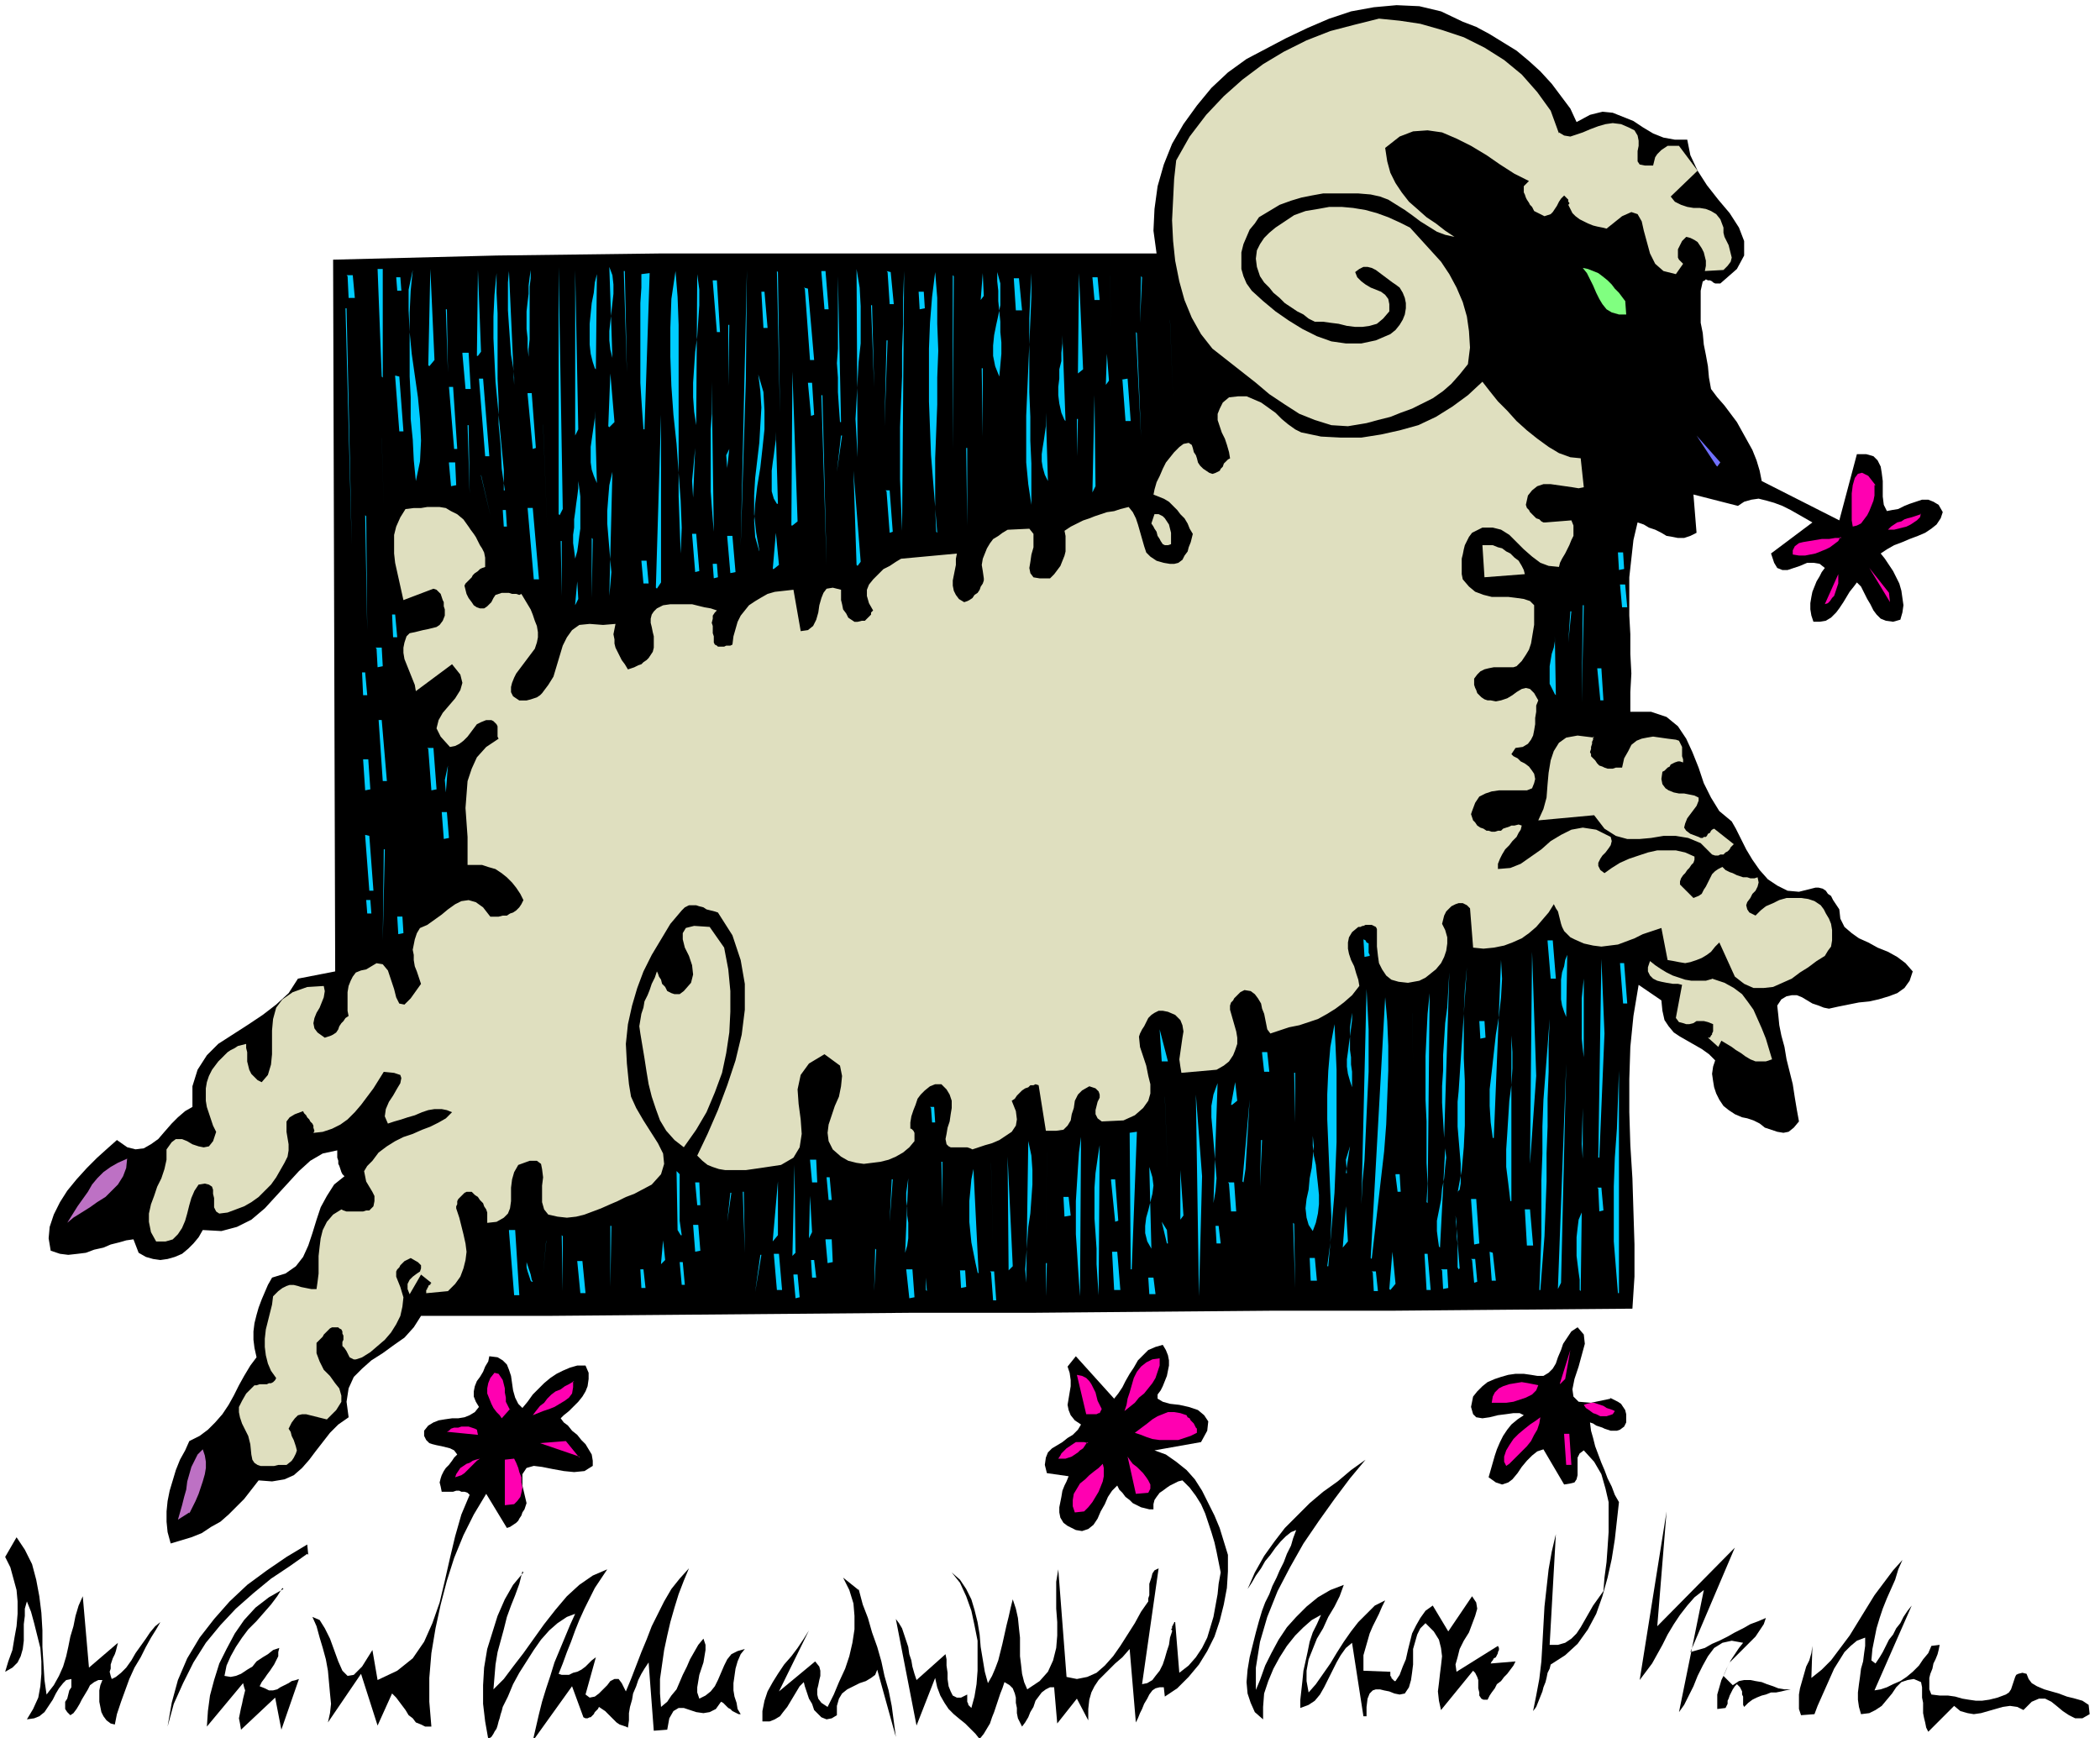 <svg xmlns="http://www.w3.org/2000/svg" fill-rule="evenodd" height="224" preserveAspectRatio="none" stroke-linecap="round" viewBox="0 0 2030 1680" width="270.667"><style>.pen1{stroke:none}.brush2{fill:#000}.brush3{fill:#dfdfbf}.brush4{fill:#0cf}.brush7{fill:#ff00b1}.brush8{fill:#bd71c4}</style><path class="pen1 brush2" fill-rule="nonzero" d="m1524 118 13-7 12-3 10 1 10 4 10 4 9 6 10 6 10 4 11 2h12l3 15 7 15 9 14 11 14 11 13 9 14 5 13v14l-7 13-16 14h-5l-2-1-1-1-2-1h-2l-2-1-1 1-2 1-2 9v31l2 10 1 11 2 10 2 11 1 11 2 11 6 8 7 8 6 8 6 8 5 9 5 9 5 9 4 10 3 10 2 10 75 38 17-64h9l7 2 4 4 3 6 1 6 1 8v15l1 8 3 6 5-1 6-1 6-3 5-2 6-2 6-2h6l5 2 5 3 4 7-2 6-4 6-5 4-6 4-7 3-8 3-7 3-8 3-7 4-6 4 4 5 4 6 4 6 3 6 3 6 2 7 1 7 1 7-1 7-2 7-7 2-7-1-5-2-4-4-3-4-3-6-3-5-3-6-3-6-4-4-3 4-4 5-3 5-3 5-4 6-3 4-5 5-5 3-6 1h-6l-2-6-1-6v-6l1-6 1-5 2-5 2-5 3-5 2-4 3-4-5-4-6-1h-6l-7 3-6 2-6 2h-5l-5-2-3-5-3-9 40-30-7-4-7-4-7-4-8-4-8-3-7-2-8-2-7 1-7 2-6 4-43-11 3 37-6 3-6 2h-6l-5-1-6-1-5-3-6-3-6-2-5-3-6-2-4 17-2 18-2 18v37l1 18v19l1 19-1 18v19h20l15 5 11 9 8 12 6 13 6 15 5 15 7 14 8 13 12 10 4 7 5 10 5 10 6 10 7 10 8 9 9 6 10 5 11 1 12-3 4-1h3l4 1 3 2 2 3 3 2 2 4 2 3 2 3 2 3 1 9 4 8 7 6 7 5 9 4 9 5 10 4 9 5 8 6 7 8-3 9-5 7-7 5-8 3-10 3-9 2-10 1-10 2-10 2-9 2-5-1-5-2-6-2-5-3-5-3-5-2h-5l-5 1-5 3-4 6 1 9 1 10 2 10 3 11 2 12 3 12 3 12 2 13 2 12 2 11-5 6-5 4-5 1-6-1-6-2-6-2-5-4-6-3-6-2-5-1-7-3-6-4-5-4-4-6-3-6-2-6-1-6-1-7 1-7 2-6-6-6-7-5-7-4-7-4-7-4-6-4-5-6-4-6-2-9-1-10-22-15-5 30-3 30-1 31v32l1 32 2 32 1 32 1 32v31l-2 31-118 1-116 1h-116l-116 1-115 1H881l-117 1-117 1-119 1H407l-7 11-9 10-10 7-11 8-11 7-9 8-8 8-5 11-2 13 2 15-10 7-8 8-7 9-7 9-6 8-7 8-8 7-9 4-12 2-13-1-7 9-7 9-8 8-7 7-8 7-9 5-9 6-10 4-10 3-10 3-3-11-1-10v-10l1-10 2-10 3-10 3-10 4-10 5-9 4-9 10-5 8-6 7-7 7-8 6-9 5-9 5-10 5-9 6-10 6-8-2-9-1-8v-8l1-8 2-8 2-7 3-8 3-7 3-7 4-7 13-4 10-7 7-9 5-11 4-12 4-13 4-12 6-11 7-11 10-8-2-2-1-2-1-3-1-3-1-2v-3l-1-3v-7l-14 3-12 7-11 10-11 12-11 12-11 12-13 11-14 7-15 4-18-1-4 7-5 6-5 5-6 5-7 3-7 2-7 1-7-1-7-2-7-4-5-13-7 1-7 2-8 2-7 3-9 2-8 3-8 1-9 1-8-1-9-3-2-12 1-11 4-12 6-12 7-11 9-11 10-11 10-10 10-9 9-8 10 7 8 2 8-1 7-4 7-5 6-7 7-8 6-6 7-6 7-4v-20l5-16 9-14 11-11 14-9 14-9 15-10 13-10 12-11 9-14 36-7-2-688 79-2 79-2 80-1 79-1h479l-3-22 1-21 3-22 6-21 8-20 11-19 13-18 14-17 16-15 18-13 19-10 19-10 21-10 21-9 21-7 22-4 22-2 22 1 21 5 21 10 13 5 13 7 13 8 13 8 12 10 11 10 11 12 9 12 9 12 6 13z"/><path class="pen1 brush3" fill-rule="nonzero" d="m1507 128 5 3 6 1 6-2 6-2 7-3 8-3 7-2 7-1 8 1 7 3 6 3 3 5 1 5v5l-1 5v10l2 3 5 1h8l1-4 1-4 2-3 2-2 2-2 3-2 3-2h11l18 24-26 25 4 5 6 3 6 2 6 1h6l6 1 5 2 5 3 4 5 3 8v5l1 4 2 4 2 4 1 4 1 4 1 4-1 4-3 4-4 4-18 1 1-5v-5l-1-4-1-4-2-4-2-3-2-3-3-2-4-2-4-1-2 2-2 2-1 2-1 2-1 2-1 2v8l1 2 4 4-7 10-12-3-8-7-5-10-3-11-3-11-2-9-4-7-6-2-9 4-15 12-4-1-5-1-4-1-5-2-4-2-4-2-4-3-3-3-2-4-2-4 1-1v-1l-1-1v-2l-1-1-1-1-1-1-1-1-3 3-2 3-2 4-2 3-2 3-2 2-3 1-3 1-4-2-6-3-1-2-1-2-2-2-1-2-2-3-1-2-1-3-1-2v-6l5-5-14-7-14-9-13-9-15-9-14-7-14-6-14-2-14 1-13 5-14 11 2 13 3 11 5 10 6 9 7 9 8 7 9 8 9 6 9 7 9 6-9-2-8-3-8-5-8-5-8-6-7-5-8-5-8-5-8-3-9-2-12-1h-34l-11 2-10 2-10 3-11 4-10 6-10 6-4 6-5 6-3 7-3 7-2 8v16l2 7 3 7 5 7 11 10 12 10 13 9 13 8 14 7 14 5 14 2h15l14-3 14-6 5-4 4-5 3-5 2-5 1-6v-5l-1-5-2-5-3-5-4-3-3-2-4-3-4-3-4-3-4-3-4-2-4-1h-4l-4 2-4 3 2 5 4 4 4 3 5 3 5 2 5 2 4 3 3 4 1 5v7l-6 7-6 5-7 2-7 1h-7l-8-1-8-2-8-1-7-1h-8l-6-3-5-4-6-3-6-4-6-4-5-5-6-5-4-5-5-5-4-6-3-9-1-8 1-8 3-6 4-6 5-5 6-5 6-4 6-4 6-4 11-4 12-2 11-2h12l11 1 12 2 11 3 11 4 11 5 10 5 10 11 10 11 10 11 8 12 7 13 6 14 4 14 2 14 1 16-2 16-8 10-8 9-8 7-10 7-10 5-10 5-11 4-10 4-12 3-11 3-18 3-16-1-16-5-15-6-14-9-15-10-13-11-14-11-14-11-14-11-11-14-9-16-7-17-5-18-4-20-2-19-1-20 1-20 1-20 2-18 13-23 16-21 17-18 18-16 20-15 20-12 22-11 23-9 23-6 24-6 20 2 20 3 21 6 21 7 20 10 19 12 17 14 15 17 13 18 8 22zm-137 25 38 10-38-10z"/><path class="pen1 brush4" fill-rule="nonzero" d="m369 364-4-104h5v105zm-34-98h6l2 22h-6l-1-21zm67 199-2-20-1-20-2-20v-21l-1-20v-62l1-21 2-20-4 19v20l1 21 2 21 3 21 3 21 2 21 1 21-1 20-4 19zm12-112 2-93 4 88-5 6zm-31-85h4l1 13h-4l-1-13zm78 76 1-83 3 79-3 4zm26 130v-20l-2-21-2-21-2-22-2-21-1-21-1-21v-21l1-21 2-21v19l1 20v63l1 22v22l2 21 1 22 3 21zm10-102v-7l-1-10-2-12-1-14-1-14-1-15v-27l1-11 5 110zm14-27-1-9v-9l-1-9v-17l1-9 1-8v-8l1-8 1-7v8l-1 8v51l-1 9v9zm29 152V258l4 234-3 6zm16-77V261l3 154-3 6zm36-74-2-8-1-9v-9l1-9 1-9 1-9 1-9v-9l-1-9-3-8 3 88zm-17 10-2-6-2-8-1-9v-20l1-10 1-10 2-10 1-10 2-8-1 92zm28-94 3 98-2-98zm19 153-1-14-1-15-1-16v-77l1-15v-13l8-1-5 151zm36 120 1-25-1-26-2-27-2-28-3-28-2-28-1-28v-28l1-28 4-27 2 25 1 27v166l1 28 1 27zm15-124-2-13-1-14v-14l1-15 1-15 2-15 1-15 1-15v-15l-2-15-1 146zm43 116 6-266-1 105-5 161zM334 298l6 229-5-229zm417-36 3 137-2-136zm-62 9h4l3 50h-3l-4-49zm105-9h4l3 37h-4l-3-36zm35 179-1-181 3 18 1 18v36l-2 18-1 18-1 19-1 18 1 18 1 19zM431 299l2 61-1-61zm381 109-1-14-1-15v-14l-1-14 1-14v-70l3 141zm45-146 4 1 3 31h-4l-2-31zm15 251-1-25-1-25v-50l1-25 1-24v-25l1-26v-25l1-26-2 252zm33 1-1-24-2-25-2-25-1-26-1-26v-51l1-25 2-25 3-24 2 25v25l1 26-1 26v26l-1 26-1 26v48l2 24zM735 282h4l3 35h-4l-2-35zm42-4 4 1 6 69h-4l-5-69zm144-12v168l1-167zm27 24 2-26 1 22-3 4zm18 74-4-10-2-10v-10l1-10 2-10 2-9 2-10v-21l-3-11v9l1 9v10l1 10 1 10v10l1 10v11l-1 11-1 11zm31 124-3-20-2-21v-45l1-23 1-23 1-23 1-23 1-23v-23l-1 21-1 23v71l1 24v23l1 22v40zm-17-219h5l3 31h-6l-2-31zm47-4-1 50 1-50zm15 96 1-97 4 93-5 4zm-155-79h6l1 16-5 1-1-17zm168-14h6l2 22h-5l-2-22zm18-2 1 54-1-53zm18-1-3 80 3-80zm12 2-1 45 2-44zm-261 28 3 79-2-79zm-138 19v59l1-59zm232-20v73-72zm-489 47h6l2 35h-5l-3-34zm565-47 1 57-1-57zm105-9v114-114z"/><path class="pen1" fill-rule="nonzero" style="fill:#80ff80" d="m1571 290 1 14h-7l-7-2-5-3-4-5-3-5-3-6-3-7-3-6-3-6-4-5 5 1 5 2 5 2 4 3 5 4 4 4 3 4 4 4 3 4 3 4z"/><path class="pen1 brush4" fill-rule="nonzero" d="m352 366 3 76-3-76zm30-3 4 1 4 53h-4l-4-53zm475-34-2 83 3-83zm-394 37h4l6 75h-4l-6-75zm668-57 3 76-3-75zm-697 65h4l4 60h-3l-5-60zm154 38 2-51 4 47-5 5zm441-6-3-7-2-9-1-8v-8l1-8v-9l2-8v-8l1-9v-8l3 83zm69-85 5 101-4-100zm-681 67 3 76-3-76zm93-8h4l4 53-3 1-5-53zm224 152-3-17-2-18v-18l1-17 2-17 2-17 1-17 1-17-1-16-2-16 5 17 1 18v18l-2 19-2 18-3 18-2 17-1 16 1 16 4 14zm31-24 1-149 5 145-5 4zm-75 6-1-12-1-13-1-14v-60l1-15v-31l2 145zm292-170-3 120 3-120zm87 27 1-29 2 26-3 4zm-288-1h4l2 31-3 1-3-32zm168-14 1 66v-66zM577 467l-3-7-2-6-1-7v-15l1-7 1-7 1-7 1-7v-7l2 70zm-125-56 2 66-1-66zm342-29 5 164-4-164zm-425 41 2 67-2-66zm156-13 4 101-4-100zm109 158 5-167v162l-4 6zm450-201 6-1 3 41h-5l-3-40zm-477 53v160-160zm449 56 2-94 1 88-3 6zm-436-48 2 66-2-66zm131 59-3-5-2-7v-20l1-8 1-7 1-8 1-7v-8l2 70zm-317-40h6l1 22-5 1-2-22zm579 18-3-6-2-7-1-6v-7l1-7 1-6 1-7 1-7v-13l2 66z"/><path class="pen1 brush3" fill-rule="nonzero" d="m1258 418 19 4 19 1h20l19-3 18-4 18-5 17-8 16-10 15-11 14-13 7 9 8 10 9 9 9 10 10 9 10 8 11 8 10 6 11 4 10 1 3 28-5 1-6-1-7-1-7-1-7-1h-7l-6 2-5 4-4 5-2 9 1 3 2 2 1 2 2 2 2 2 2 2 3 1 2 2 2 1h2l25-2 2 5v10l-2 4-2 5-2 4-2 4-3 5-2 4-1 4-10-1-8-3-8-6-8-7-7-7-7-7-8-5-8-2h-10l-10 5-3 4-2 4-2 4-1 4-1 5-1 4v15l1 5 6 7 6 5 8 3 8 2h16l8 1 7 1 6 2 4 4v19l-1 6-1 6-1 6-2 6-3 5-4 6-5 5-3 1h-19l-5 1-4 1-4 2-3 3-3 4v6l1 3 1 2 1 3 2 2 2 2 3 2 3 1h3l5 1 5-1 6-2 5-3 4-3 5-3 4-1 4 1 4 4 4 7-2 5v6l-1 6v6l-1 6-1 5-2 4-3 4-5 3-7 1-4 6 2 2 4 2 3 3 4 2 4 3 3 4 2 3 1 5-1 4-2 5-5 2h-27l-7 1-6 2-6 3-4 6-3 8-1 3 1 3 1 3 2 2 2 3 3 2 3 1 3 2h2l3 1h3l3-1h3l2-2 3-1 3-1 2-1h3l4-1 3 1-1 4-2 3-2 4-4 4-3 4-4 4-3 5-2 4-2 5v5l12-1 10-4 10-7 10-7 9-8 10-6 10-5 11-2 13 2 14 7 1 4-1 4-2 3-3 4-3 3-2 3-2 4v3l2 4 4 3 7-5 8-5 9-4 9-3 9-3 9-2h18l9 2 9 4v3l-1 3-2 2-2 3-2 2-2 3-2 2-2 3-1 3v3l13 13 5-2 3-2 2-4 2-3 2-4 2-4 2-4 3-3 3-2 4-2 3 3 4 2 3 1 4 2 3 1 3 1h4l3 1h4l3-1 1 5-1 4-2 4-3 3-2 4-3 4-1 3 1 4 2 3 6 3 5-5 5-4 7-3 6-3 7-2h14l7 1 6 2 6 4 3 4 2 4 3 5 2 5 1 6v10l-1 6-3 4-3 5-8 5-8 6-8 5-8 6-9 4-9 4-9 1h-10l-9-4-9-7-15-33-4 4-4 5-4 3-5 3-5 2-6 2-5 1-6-1-5-1-6-1-6-31-9 3-9 3-8 4-8 3-8 3-8 1-8 1-8-1-9-2-9-4-4-2-3-3-3-3-2-4-1-3-1-4-1-4-1-4-2-3-2-4-5 8-6 7-6 7-7 6-7 5-9 4-8 3-10 2-10 1-10-1-3-38-3-3-4-2h-4l-3 1-4 2-2 2-3 3-2 4-1 4-1 4 3 6 2 7v6l-1 7-2 6-3 6-5 6-5 4-5 4-6 3-11 2-9-1-7-2-5-4-4-6-3-6-1-7-1-9v-17l-1-2-2-1-2-1h-6l-2 1h-1l-2 1h-2l-6 5-3 5-1 5v6l1 5 2 6 3 6 2 7 2 6 1 6-7 9-8 7-8 6-8 5-9 5-9 3-9 3-10 2-9 3-9 3-3-4-1-5-1-5-1-5-2-5-1-5-3-5-3-4-4-3-6-1-2 1-2 1-2 2-2 2-2 2-1 2-2 2-1 3v4l2 7 2 7 2 7 1 6v6l-2 6-2 5-4 6-5 4-7 4-34 3-1-6-1-7 1-7 1-7 1-7 1-6-1-6-2-5-5-5-7-3-5-1h-4l-4 2-3 2-3 3-2 4-2 4-2 3-2 4-1 3 1 10 3 9 3 9 2 10 2 8v9l-2 7-5 7-8 7-11 5-21 1-4-3-2-4v-4l1-4 1-4 2-4v-3l-1-3-3-3-6-2-7 4-4 4-3 6-1 7-2 6-1 6-3 5-4 4-7 1h-10l-7-44-3-1-2 1h-3l-2 2-3 1-3 2-3 3-2 2-2 3-3 2 4 10 1 8-1 6-4 6-6 4-6 4-7 3-7 2-6 2-6 2-2-1-3-1h-16l-2-1-2-2-1-5 1-5 1-6 2-6 1-7 1-6v-7l-2-6-3-5-5-5h-6l-5 2-5 4-4 4-3 4-2 6-2 5-2 6-1 6v6h1l1 1 1 1 1 2v8l-5 6-6 5-7 4-7 3-8 2-8 1-8 1-7-1-8-2-7-4-8-7-4-8-1-8 1-8 3-9 3-9 4-9 2-10 1-10-2-10-15-11-15 9-8 11-3 14 1 14 2 15 1 14-2 13-6 10-12 7-20 3-7 1-7 1h-20l-6-1-6-2-5-2-5-4-5-5 10-21 10-23 9-24 8-24 6-25 3-24v-25l-4-23-8-24-14-22-3-1-4-1-4-1-3-2-4-1-3-1h-7l-4 2-3 3-11 13-9 15-9 15-8 16-6 16-5 17-4 18-2 19 1 19 2 20 2 12 5 11 7 12 7 11 7 11 5 10 1 10-3 10-9 10-17 9-8 3-8 4-7 3-9 4-8 3-8 3-8 2-9 1-9-1-9-2-4-5-2-7v-16l1-8-1-8-1-5-4-3h-7l-11 4-4 7-2 7-1 8v13l-1 7-2 5-4 4-7 4-9 1v-10l-1-3-2-3-1-3-3-3-2-3-3-2-3-3h-5l-2 1-2 2-2 2-2 2-1 2v3l-1 2v2l3 9 2 8 2 8 2 9 1 8-1 8-2 8-3 8-5 7-7 7-21 2v-3l1-1v-1l1-1v-1l1-1h1v-1l1-1-10-8-11 19-2-5v-5l2-4 3-3 4-3 3-2 1-3v-3l-3-3-7-4-2 1-2 1-2 1-2 2-2 2-1 2-2 2-1 2v5l4 10 3 10-1 9-2 9-4 8-5 8-6 7-7 6-7 6-8 5-3 1-3 1h-2l-2-1-2-1-1-2-1-2-1-2-2-3-2-2v-4l1-2v-4l-1-2v-2l-1-2-2-1-1-1h-6l-2 1-2 2-2 2-2 2-1 2-2 2-2 2-2 2v10l3 8 4 8 6 6 5 7 4 5 2 7v6l-5 8-9 9-4-1-4-1-4-1-4-1-4-1h-4l-4 1-3 3-3 4-3 6 2 3 1 4 2 4 1 3 1 3 1 4-1 3-2 4-2 3-5 4h-8l-4 1h-13l-3-1-3-2-2-3-1-5-1-10-2-8-3-6-3-6-2-6-1-5v-5l3-6 4-7 8-8h2l3-1h7l2-1h2l2-1 2-2 1-2-5-7-3-7-2-8-1-8v-8l1-9 2-8 2-8 2-8 1-8 5-5 4-3 4-2 3-1h4l4 1 3 1 5 1 5 1h5l1-7 1-8v-17l1-9 1-8 2-8 4-8 6-7 8-5 2 1 3 1h16l3-1h3l4-4 1-5v-5l-2-4-3-5-3-5-1-5-1-5 3-5 5-5 6-8 8-6 8-5 8-4 9-3 9-4 8-3 8-4 7-4 6-6-5-2-5-1h-7l-6 1-6 2-7 3-7 2-6 2-7 2-6 2-3-7 1-7 3-7 4-6 4-7 3-5 1-5-1-3-6-2-10-1-5 8-5 8-6 8-6 8-6 7-7 7-7 5-8 4-9 3-9 1 1-2-1-3v-2l-1-2-2-2-1-2-2-2-1-2-2-2-1-2-8 3-5 3-3 4v10l1 6 1 6v6l-1 6-3 6-4 7-4 7-5 7-6 6-6 6-7 5-7 4-8 3-8 3-8 1-3-2-2-4v-9l-1-4v-4l-1-3-3-2-4-1-6 1-4 6-3 7-2 7-2 8-2 7-3 7-4 6-5 5-7 2h-9l-5-9-2-10v-8l2-9 3-8 3-9 4-8 3-9 2-9v-10l5-7 4-3h6l5 2 5 3 6 2 5 1 5-1 4-5 3-9-3-6-2-6-2-6-2-6-1-6v-12l1-6 2-6 3-6 3-4 3-4 3-3 3-3 3-3 3-2 4-2 3-2 4-1 4-1v4l1 4v9l1 4 1 4 2 4 3 3 3 3 4 2 6-7 3-10 1-10v-23l1-11 3-11 6-8 10-7 14-5 16-1 1 5-1 6-2 5-2 5-3 5-2 5-1 5 1 5 3 4 7 5 3-1 3-1 2-1 3-2 2-3 1-3 2-3 2-2 2-3 3-2-1-5v-18l1-6 2-5 2-4 3-4 5-2 5-1 10-6 6 1 5 6 3 9 3 9 2 8 3 6 5 1 6-6 10-14-2-6-2-6-2-5-1-6v-5l-1-5 1-5 1-5 2-6 3-5 7-3 7-5 7-5 6-5 7-5 6-3 7-1 7 2 7 5 7 9h8l4-1h4l3-2 3-1 3-2 3-3 2-3 2-4-3-6-4-6-4-5-5-5-5-4-6-4-7-2-6-2h-14v-27l-1-14-1-14 1-13 1-13 4-12 5-11 9-10 12-8-1-2v-10l-1-2-1-1-2-2-2-1h-5l-5 2-4 2-3 4-3 4-3 4-4 4-4 3-4 2-5 1-9-10-4-8 2-8 4-7 6-7 6-7 5-8 2-7-2-8-8-10-35 26-1-6-2-5-2-5-2-5-2-5-2-5-1-6v-5l1-5 2-6 3-3 5-1 4-1 4-1 5-1 4-1 4-1 3-2 3-4 2-5v-6l-1-3v-4l-1-2-1-3-1-3-2-2-2-2-3-1-29 11-2-9-2-9-2-9-2-9-1-9v-18l2-8 4-9 5-8 8-1h7l6-1h12l6 1 5 3 6 3 6 5 5 7 2 3 3 4 2 3 2 4 2 4 2 3 2 4 1 5v9l-3 1-2 1-2 2-3 2-2 2-1 2-2 2-2 2-2 2-1 2 1 4 1 4 2 4 3 4 2 3 3 2 3 1h4l3-2 4-4 2-4 2-3 3-1 3-1h7l3 1h4l3 1 2-1 3 5 3 5 3 5 2 5 2 6 2 5 1 6v5l-1 5-2 6-3 4-3 4-3 4-3 4-3 4-3 4-2 4-2 5-1 4v5l2 4 3 2 3 2h7l4-1 3-1 3-1 3-2 2-2 6-8 5-8 3-10 3-10 3-10 4-8 5-7 7-5 10-1 13 1 12-1-1 5-1 5 1 5v4l1 4 2 4 2 4 2 4 3 4 3 5 3-1 3-1 4-2 3-1 2-2 3-2 2-2 2-3 2-3 1-4v-11l-1-4-1-5-1-4v-4l1-4 2-3 3-3 6-3 7-1h21l4 1 4 1 4 1 6 1 6 2-2 2-2 3v3l-1 4 1 3v7l1 3v6l1 2 2 1 1 1h6l2-1h4l2-1 1-8 2-7 2-7 3-6 4-5 4-5 6-4 5-3 7-4 7-2 18-2 7 40 7-1 5-4 3-6 2-7 1-7 2-7 2-5 3-4 6-1 8 2v10l1 4 1 5 3 4 2 4 3 2 3 2h3l4-1h3l1-1 1-1 1-1 2-2 1-1v-2l1-1 1-1-4-7-2-7v-6l2-5 4-5 5-5 5-5 6-3 6-4 5-3 54-5-1 5v6l-1 5-1 5-1 5v5l1 5 2 4 3 4 5 3 3-1 2-1 3-2 2-3 3-2 2-3 1-3 2-3 1-3v-2l-1-7-1-6 1-6 2-5 2-5 3-5 3-4 5-3 4-3 5-3 21-1 4 5v13l-2 7-1 7-1 6 1 5 3 4 6 1h10l4-4 3-4 3-4 2-5 2-5 1-4v-15l-1-5 6-4 6-3 6-3 6-2 5-2 6-2 6-2 7-1 6-2 8-2 4 5 3 6 2 6 2 7 2 7 2 7 2 6 4 4 6 4 7 2 6 1h4l4-1 4-3 2-4 3-4 1-4 2-5 1-4 1-4-3-5-2-5-3-5-4-4-3-4-4-4-4-4-5-3-5-2-5-2 1-5 2-7 3-6 3-7 3-6 4-5 4-5 5-5 4-3 5-1 3 2 1 3 1 4 2 3 1 3 1 4 2 3 3 3 3 2 3 2 3 1 3-1 2-1 2-1 1-2 2-2 1-3 2-2 2-2 2-1-1-6-2-7-2-6-3-6-2-6-2-6v-6l2-5 3-6 6-5 9-1h8l7 3 7 3 7 5 7 5 6 6 6 5 7 5 6 3z"/><path class="pen1 brush4" fill-rule="nonzero" d="m670 481 2-48-3 32 1 16zm143-60-4 35 5-35zm-110 31 2-18-3 6 1 13zm258-40 3 79-3-79zm80-7v36l1-36zm-576 54 9 39-9-38zm379-28 1 48-1-48zM589 576l1-11 1-12-1-11-1-12-1-12-1-12v-12l1-13 1-12 3-13-3 120zm-33-36-1-8-1-7v-8l1-7v-8l1-7 1-8 1-7 1-8v-7l1 7 1 8v31l-1 7-1 8-1 7-2 7zm378-107 1 75v-75zm139-12-2 39 2-39zM828 546l-3-91 7 88-3 4zm-475-48 2 111-1-110zm132-5h4l1 16h-3l-1-16zm25-2h5l6 69h-5l-6-69zm346-17h4l3 40-3 1-3-40zm172-14-1 31 1-31zm-246 30-2 44 2-44z"/><path class="pen1" fill-rule="nonzero" style="fill:#7070ff" d="m1659 450-19-29 23 26-3 4z"/><path class="pen1 brush4" fill-rule="nonzero" d="m542 523 1 53v-53zm30-3v58l1-57zm-236 24 2 76-2-76zm333-28h4l3 36-4 1-3-37zm34 2h5l3 35-5 1-3-35zm44 32 3-35 3 31-5 4z"/><path class="pen1 brush3" fill-rule="nonzero" d="m1132 526-3 1h-3l-2-1-2-3-1-2-2-3-1-4-2-3-1-2-2-3 3-9h4l4 2 2 2 2 3 2 3 1 4 1 4v12z"/><path class="pen1 brush4" fill-rule="nonzero" d="M620 542h5l2 22h-5l-2-22zm69 3h4l1 13-4 1-1-13zm-133 39 2-22 1 17-3 6z"/><path class="pen1 brush7" fill-rule="nonzero" d="M1812 469v10l-1 5-2 5-2 5-2 4-3 4-3 4-4 2-4 1-1-6v-26l1-8 2-7 3-4 4-1 6 3 7 9z"/><path class="pen1 brush4" fill-rule="nonzero" d="M378 594h4l2 22h-4l-1-22zm1192-88-11 16 11-16z"/><path class="pen1 brush3" fill-rule="nonzero" d="m1473 551 1 4-39 3-2-31h10l5 2 4 1 4 3 4 2 4 4 4 3 3 5 2 4z"/><path class="pen1 brush7" fill-rule="nonzero" d="m1857 496-1 4-3 3-3 2-3 2-4 2-4 1-4 1-4 1h-6l3-3 3-2 3-2 4-1 3-2 3-1 4-1 3-1 3-1 3-1z"/><path class="pen1 brush4" fill-rule="nonzero" d="M363 626h6l1 18-5 1-1-18zm1200-92h6l1 16-5 1-1-17z"/><path class="pen1 brush7" fill-rule="nonzero" d="m1779 519-2 4-4 3-4 3-4 2-5 2-5 2-5 1-5 1h-6l-6-1v-4l2-4 4-3 4-1 6-1 6-1 6-1h7l6-1h6z"/><path class="pen1 brush4" fill-rule="nonzero" d="M349 650h4l2 22h-4l-1-22zm1217-85h5l2 22h-5l-2-22zM381 669l3 145-3-145z"/><path class="pen1 brush7" fill-rule="nonzero" d="m1827 582-20-33 19 24 1 9zm-60 1-3 1 13-29v9l-1 3-1 3-1 3-1 3-2 2-2 3-2 2z"/><path class="pen1 brush4" fill-rule="nonzero" d="m1530 585-1 94 2-94zM398 686l1 52-1-52zm1120-95-2 30 3-30zM365 696h4l5 59h-4l-4-59zm1138-25-2-4-3-6v-17l1-6 1-6 2-6 1-6v-5l1 57zM413 723h6l3 40-5 1-3-40zm-63 11h6l2 29-5 1-2-30zm81 32 2-26-3 14 1 12zm1113-120h4l2 31h-3l-3-31zM400 752l-2 48 2-48zm14 21 4 92-4-92zm13 12h5l2 25-5 1-2-26zm-74 22 4 1 4 53h-4l-4-53z"/><path class="pen1 brush3" fill-rule="nonzero" d="M1540 712v3l-1 2v2l-1 3v2l-1 3 1 2v2l2 2 2 2 2 3 2 2 3 1 2 1 3 1h5l3-1h6l2-9 4-7 3-6 5-4 5-2 5-1 6-1 7 1 7 1 8 1 3 1 1 2 1 2 1 2v9l1 3v3l-3-1h-2l-3 1-2 1-2 1-1 2-2 1-2 2-1 1-2 1-1 7 1 5 3 4 3 2 5 2 5 1h5l5 1 5 1 4 2v3l-2 5-3 4-3 4-3 4-2 5-1 4 2 3 4 3 8 3 2 1h2l1-1h2l1-1 1-2 2-1 1-2 1-1 2-1 19 15-1 1-2 2-1 2-2 2-2 1-2 2h-3l-2 1h-3l-3-1-11-11-12-5-12-2h-12l-12 2-11 1h-12l-11-3-11-7-10-13-54 5 5-11 3-11 1-13 1-11 2-12 3-9 5-8 7-5 11-2 16 2z"/><path class="pen1 brush4" fill-rule="nonzero" d="m371 821-1 88 2-88zm-17 49h4l1 13h-4l-1-13zm29 16h6l1 16-5 1-1-17z"/><path class="pen1 brush3" fill-rule="nonzero" d="m700 916 4 21 2 21v20l-1 20-3 20-4 19-7 19-8 19-10 17-12 17-9-7-8-9-6-10-4-11-4-12-3-12-2-12-2-13-2-12-2-12-1-7 1-6 1-6 2-6 1-6 3-6 2-5 2-6 3-6 2-6 1 2 1 3 2 3 1 4 3 3 2 4 4 2 3 1h5l4-3 7-8 2-8-1-9-3-9-4-8-2-8v-6l3-5 8-2 15 1 14 20z"/><path class="pen1 brush4" fill-rule="nonzero" d="m1324 924-5 1-1-17 2 1 1 2 2 1v9l1 2v1zm172-15h5l3 37h-5l-3-36zm-17 215 2-204 4 120-6 85zm-45-195v45-44zm9 171-2-15-1-16v-16l2-17 2-18 2-18 3-18 2-18 1-18-1-18-7 172zm71-117-2-5-2-6-1-6v-19l1-7 2-6 1-6 2-5-1 61zm-105 169 2-2 1-6v-19l-1-12-1-12-1-12v-24l1-10 8-120-2 22-1 23v43l1 22v43l-1 21-2 22-4 22zm-13-52-1-17-1-17v-16l1-15v-15l1-15 1-16 2-15 1-17 1-17-5 160zm135-78-1-8-1-10v-39l1-10 1-9v-17 94zm14 97 3-192 3 72-5 120zm21-188h4l3 39h-4l-3-39z"/><path class="pen1 brush3" fill-rule="nonzero" d="m1655 946 12 4 9 5 8 6 6 8 5 7 4 9 4 9 4 10 3 10 3 10-6 2h-10l-5-2-5-3-4-3-5-3-4-3-5-3-5-3-3 6-10-9h2l1-2 1-1v-1l1-2v-7l-5-2-4-1h-7l-3 2-4 1h-3l-3-1-4-1-3-4 6-32-4-1h-5l-6-1-5-1-4-1-4-2-3-3-2-4v-4l2-6 5 4 6 4 5 3 6 3 6 2 6 2 6 1h14l7-2z"/><path class="pen1 brush4" fill-rule="nonzero" d="m1316 1164 5-208 1 19 1 20v41l-1 21-1 21-1 22-1 22-2 21-1 21zm9 52 14-252 2 23 1 24v24l-1 26-1 26-2 26-3 26-3 26-3 26-3 26zm54-54 1-18-1-20v-40l-1-21v-42l1-21 1-20 2-20-2 203zm-256-136-2-31 8 31h-5zm184 25-2-6-2-7-1-7v-7l1-7 1-8 1-7 1-8 1-8v-7l-1 7-1 7v22l1 7v7l1 7v15zm58-72 1 49-1-48zm-82 245 3-23 1-24-1-23-1-24-1-24-1-24v-24l1-23 2-23 4-22 1 21 1 23v70l-1 25-1 24-2 24-2 24-2 23zm146-237h6l1 16-5 1-1-17zm-159 17-2 85 2-85zm218 243 1-26 1-27v-53l1-26v-26l1-26 2-26 2-26 2-26-1 25v26l-1 26v27l-1 26v27l-1 27-1 26-2 26-2 26zm76 3-2-25-2-25v-53l1-28 2-28 1-28 1-28v-56 271zm-772-200-3 26 3-26zm428-33h5l2 19h-5l-2-18zm240 144-2-17-2-16v-17l1-15 1-16 1-16 2-15 1-16v-16l-1-16v160z"/><path class="pen1 brush8" fill-rule="nonzero" d="m123 1119-1 10-3 8-5 8-6 6-6 6-8 5-7 5-8 5-8 5-6 5 5-8 5-8 5-7 5-7 4-7 5-6 6-6 7-5 7-4 9-4z"/><path class="pen1 brush4" fill-rule="nonzero" d="m1238 1025-1 102 1-102zm13 12 1 48v-48zm-352 33h4l1 15h-3l-1-14zm274 93 2-12 1-12-1-12-1-12-1-12-1-12-1-11v-11l2-11 4-11-4 116zm17-95 4-22 2 18-5 4zm-64-8 3 76-3-75zm33 193-3-195 6 79-3 116zm347-8 8-217-5 212-3 6zm-305-103 7-79-4 67-2 13zm-418-21h6l1 22h-5l-2-22zm209 118 2-136 3 14 1 14v14l-1 14-1 14-2 13-1 14-1 14-1 13 1 13zm52 14-1-14-1-15-1-16-1-15v-32l1-16 1-16 1-15 2-15-1 154zm49-26-1-132 7-1-5 133zm-435-33-3-5-1-57 3 3v45l2 14zm108 20 2-88 1 85-3 3zm296 38-1-15-1-15v-15l-1-15-1-14v-30l1-14 2-14 2-13-1 145zm-390-109h4l1 22h-3l-2-22zm223 104v-123 111l1 13zm15-124 1 44v-44zm65 105-1-110 5 106-4 4zm37-114-1 94 1-93zm518 6v-49l-1 35 1 14zm-842 27-1 102 1-102zm59 52 5-57v52l-5 6zm51-61h4l2 22h-3l-2-22zm160-14 2 83-2-82zm261-22-1 45 2-45zm50 88-4-6-2-7-1-9 1-9 2-9 1-11 2-10 1-10 1-11-1-10v9l1 10 2 9 1 10 1 9 1 10v9l-1 9-2 9-3 8zm-533-43-2 44 2-44zm209 83-2-9-2-10-2-10-1-10-1-10v-20l1-10 1-11 2-10 5 101zm-239-77-3 28 4-28zm12-1 2 59-1-59zm97-8 1 50-1-50zm47-4-2 41 3-41zm13 70 3-71-1 7-1 7v7l1 7v8l1 7v15l-1 7-2 7zm-42-62-3 70 3-70zm468-14 4-26-4 13 1 13zm-519 62 1-40 2 35-3 6zm331 11-4-7-2-8v-7l1-8 2-7 2-8 2-8 1-8-1-8-3-10 2 79zm141-91-2 41 2-41zm-741 68-1 26 1-26zm93-8v48-47zm535 3v-48l3 44-3 4zm250 26-1-7-1-8v-10l2-10 2-10 1-11 2-10 1-11 1-9-1-9-5 96zm-899-16h6l4 63h-5l-5-62zm582-49h4l3 40-3 1-4-40zm-484 45v59l1-59zm849-72 3 76-3-76zm-896 81 1 54v-53zm127-10h5l2 25-5 1-2-26zm-142 15-3 32 3-31zm500-42h5l2 18-6 1-1-19zm159-14h6l2 28h-5l-2-27zm48 2-1 102 1-102zm114-10h4l1 17h-3l-2-16zm-710 86 2-22 2 19-4 4zm-126 11 1 5 1 2h-1l-1-1-1-3-1-3-1-3-1-4v-5l4 12zm45-13h5l3 31h-5l-3-31zm240-21h6l1 22-5 1-2-22zm565-42v61-60zm-706 64h3l2 22h-3l-2-22zm78-7-5 36 6-36zm13-1h5l3 35h-5l-3-35zm165-14-2 26 2-26zm215 4-5-21 5 8 1 13zm170 4 3-40 2 34-5 6zm-680 21h4l2 18h-4l-1-18zm228-20-1 41 2-40zm358-30-1 50 1-50zm217-18h6l3 43-5 1-3-44zm123-11h4l2 22-4 1-1-22zm-760 70h3l2 17h-4l-1-17zm391-33h3l2 17h-4l-1-17zm75-3 2 63-1-62zm161 44-1 1-1-2v-23l-1-7v-14l-1-6 4 51zm47-56v74-73zm15-1h6l3 35h-6l-2-35zm-706 63h4l2 22-4 1-2-22zm109-5h6l2 27-5 1-3-28zm198-17h6l3 37h-6l-2-37zm453 37v-10l-1-7-1-8-1-8v-18l1-9 1-8 3-7-1 76zm-600-19h6l1 16-5 1-1-17zm84-7v32l1-32zm-54 8h4l2 28h-3l-2-27zm587-40-1 57 1-57zm-279 27h6l2 22h-6l-1-22zm78 30 3-36 3 31-5 6zm-233-11h5l2 16h-6l-1-16zm266-23h4l3 35h-4l-2-35zm64-2 3 1 3 27h-4l-2-27zm-18 7h4l2 22-3 1-2-22zm-96 12h4l2 19h-4l-1-18zm67-2h6l1 18-5 1-1-18z"/><path class="pen1 brush2" fill-rule="nonzero" d="m505 1361 5-6 5-7 6-6 5-5 6-5 6-4 6-3 7-3 7-2h8l3 7v6l-1 7-2 5-3 5-4 5-5 5-4 4-5 4-3 3 3 4 4 3 4 5 5 4 4 5 4 4 3 5 3 5 1 6v5l-8 5-10 1-10-1-11-2-10-2-8-1-7 2-4 6v11l4 17-1 3-1 3-2 3-1 3-2 3-1 2-2 2-3 2-3 2-3 1-20-33-12 20-10 20-9 22-7 22-6 23-5 23-4 24-2 24v23l2 24h-6l-4-2-5-2-3-4-4-3-3-5-3-4-3-4-3-4-4-4-14 31-16-50-32 47 2-9 1-9-1-10-1-11-1-11-2-11-3-11-3-10-3-11-4-9 7 3 5 8 5 10 4 11 4 11 4 9 5 5 6-1 8-8 10-16 5 29 19-9 15-12 11-16 8-18 7-20 5-21 5-22 5-21 6-21 8-19-2-2-3-1h-3l-2-1h-3l-3 1h-11l-1-5-1-4 1-4 1-3 2-4 2-3 3-3 3-4 2-3 3-3-3-4-4-2-4-1-4-1-5-1-4-1-3-1-3-3-2-4v-5l4-5 5-3 5-2 6-1 7-1h6l6-1 5-2 5-3 4-5-3-5-2-5v-5l1-5 2-5 3-4 3-5 2-5 3-5 1-5 8 1 5 3 4 4 2 5 2 6 1 7 1 7 2 7 3 6 5 5z"/><path class="pen1 brush7" fill-rule="nonzero" d="m493 1362-8 9-2-3-3-3-3-4-2-4-2-5-2-5v-5l1-5 2-5 4-5 4 1 2 3 2 3 1 4 1 4v4l1 5v4l2 4 2 4zm61-27v6l-1 6-3 4-4 3-5 3-5 3-5 2-6 2-5 2-5 2 3-4 4-5 4-3 3-4 4-4 4-3 5-2 4-3 4-2 5-3z"/><path class="pen1 brush2" fill-rule="nonzero" d="m1124 1300 3 5 2 5 1 5v5l-1 5-1 5-2 5-2 5-2 4-3 4v4l5 3 7 2 9 1 9 2 9 3 6 5 4 6-1 9-6 11-45 8 11 4 10 7 10 8 8 9 7 11 6 12 6 12 5 12 4 13 4 13v16l-1 16-3 16-4 16-5 15-7 14-8 13-10 12-11 11-12 8-1-9h-4l-4 1-3 2-3 4-2 4-3 5-2 5-2 4-2 5-2 4-6-71-7 8-7 6-6 6-5 5-5 5-4 6-3 6-2 7-1 9v11l-11-21-19 24-3-35h-4l-4 2-4 3-3 4-3 4-2 6-3 5-2 5-3 5-3 4-2-4-2-4-1-5v-5l-1-5v-5l-1-4-2-5-3-3-5-3-2 6-2 5-2 6-2 6-2 6-2 5-2 6-3 5-3 5-4 5-4-5-5-5-5-5-5-4-6-5-5-5-4-6-4-7-3-8-2-9-18 46-20-103 3 4 3 5 2 6 2 6 2 6 1 7 2 6 1 6 2 7 2 6 28-25 1 5v6l1 7v6l1 7 2 5 2 4 4 2h4l6-3v7l1 2v1l1 1 1 1 1 1 3-11 2-12 1-13v-29l-3-15-3-14-5-14-6-13-8-10 8 7 6 9 5 10 3 10 3 12 2 12 1 12 2 12 2 12 3 11 4-7 3-7 3-8 2-8 2-8 2-9 2-9 2-8 2-9 2-8 3 9 2 9 1 10 1 9v18l1 8 1 9 2 8 3 7 12-8 8-9 5-11 3-12 1-12v-13l-1-13v-26l2-12 8 104 10 2 10-2 9-4 8-7 8-9 7-10 7-11 7-11 6-11 7-10v-3l1-3v-11l1-3 1-3 1-4 2-3 4-2-16 112 5-1 5-3 3-4 4-5 3-6 2-6 2-7 2-6 1-7 2-6v-1l-1-1 1-1v-2l1-1v-1l1-1v-1h1l4 49 9-7 7-8 6-9 5-10 3-10 3-10 2-11 2-11 1-10 2-11-2-10-2-10-2-9-3-10-3-9-3-9-4-9-5-8-6-8-7-7-4 1-4 2-4 2-3 2-4 3-3 2-3 4-2 3-1 4v5h-4l-4-1-4-1-4-2-4-2-3-3-4-3-3-4-3-3-2-4-5 5-4 6-3 7-4 7-3 7-4 6-5 4-6 2-6-1-8-4-4-3-3-5-1-5v-5l1-5 1-5 1-6 2-5 2-4 2-5-21-3-2-8 1-7 2-5 4-4 5-3 5-3 5-4 5-3 5-5 3-5-6-4-4-5-2-5-1-5 1-6 1-6 1-6v-6l-1-7-2-6 8-10 37 41 4-5 4-6 3-6 4-7 4-6 4-7 5-5 5-5 7-3 7-2z"/><path class="pen1 brush7" fill-rule="nonzero" d="M1121 1313v7l-2 6-2 6-3 5-4 5-4 5-5 4-4 5-5 4-5 4 2-6 1-6 2-6 2-7 2-7 3-6 4-5 5-4 6-3 7-1z"/><path class="pen1 brush2" fill-rule="nonzero" d="m1556 1351 4 2 4 2 3 2 2 3 2 3 1 4v8l-2 4-4 3-3 1h-6l-3-1-3-1-2-1-3-1-3-1-3-2-3-1 1 8 2 7 2 8 3 8 3 8 3 7 3 8 4 8 3 8 4 7-2 18-2 18-3 19-4 18-5 18-6 17-8 15-10 14-12 11-14 9-1 4-2 4-1 5-1 4-2 5-1 4-2 5-2 5-2 5-3 4 3-15 3-16 2-17 1-17 1-18 1-18 2-18 2-18 3-17 4-17-6 107h8l7-2 6-4 5-5 4-6 4-7 4-7 4-7 5-7 5-7 1-13 2-15 1-14 1-15v-29l-3-13-4-14-7-12-10-11-4 3-2 4v17l-1 4-2 3-4 1-6 1-20-34-6 2-5 4-5 5-5 6-4 6-5 6-4 3-6 2-6-2-7-5 2-7 2-7 2-7 2-6 3-7 3-6 4-6 4-5 6-5 6-4-4-2h-6l-7 1-8 1-8 2-7 1-6-1-3-3-2-7 2-10 4-5 5-5 5-4 7-3 6-2 7-2 7-1h8l7 1 6 1h6l5-3 4-4 3-5 2-6 3-7 2-6 4-6 4-6 6-4 6 7 1 9-3 11-3 11-4 12-2 10 1 7 5 5 12 1 19-4z"/><path class="pen1 brush8" fill-rule="nonzero" d="m183 1462-11 7 2-7 2-7 2-8 2-7 1-8 2-7 2-7 3-6 3-6 5-5 2 6 1 6v6l-1 6-2 7-2 6-2 6-3 7-3 6-3 6z"/><path class="pen1 brush7" fill-rule="nonzero" d="m461 1382 1 5-30-3 2-1 2-2 3-1h4l3-1h7l3 1 3 1 2 1zm604-20-1 2-1 2h-1l-2 1h-10l-9-38 5 1 4 2 3 3 2 3 2 4 2 4 1 4 1 4 2 4 2 4zm443-25 10-32-5 28-5 5zm-948 71-38-13 25-2 13 16zm-93 1-3 1-3 2-2 2-3 3-2 2-3 3-2 2-3 2-3 1-3 1 1-3 2-3 2-3 3-2 3-2 3-1 3-2 3-1 4-1 3-1zm30 1 2 4 2 5 1 4 2 5v5l1 5-1 5-1 4-3 4-3 3-9 1v-44l9-1zm660-25-6 3-6 2-6 2h-18l-7-1-6-2-5-2-6-2 4-3 4-3 4-3 5-4 5-3 5-2 5-2h6l6 1 6 2 1 2 2 1 1 2 1 1 2 2 1 2 1 2 1 1v5zm330-46-2 5-4 4-6 3-6 2-6 2-7 1h-14l1-6 2-4 4-4 4-2 6-2 6-1 6-1 6 1 5 1 5 1zm-436 55-2 3-2 3-3 2-2 2-3 2-3 2-3 1-3 1h-7l2-3 1-2 3-3 2-2 3-2 3-2 3-2h8l4 1z"/><path class="pen1 brush2" fill-rule="nonzero" d="m45 1638 7-9 5-9 4-9 3-10 2-9 2-10 3-10 2-10 3-10 4-9 6 69 28-24-1 4-1 4-1 3-2 4-1 3-1 3v4l-1 3 1 4 1 3 4-2 5-4 5-5 5-7 4-7 5-7 5-7 4-6 5-6 5-4-4 7-5 8-5 9-5 10-6 10-5 11-4 11-4 11-4 12-2 10-4-1-4-3-3-4-2-4-1-5-1-5v-11l1-5 2-5h-4l-4 2-4 3-2 4-3 5-3 5-2 4-3 5-3 4-3 2-3-3-2-3v-7l2-3 1-4 1-4 2-3v-8l-5 1-3 3-4 5-3 5-3 6-4 6-4 6-5 4-5 2-7 1 6-10 5-11 2-11 1-12v-12l-1-13-3-12-3-12-3-11-4-10-2 7v7l-1 8v16l-1 8-2 7-3 6-5 5-7 4 3-10 4-11 2-12 2-11 1-12v-12l-1-11-3-11-3-11-5-10 11-19 8 12 7 14 4 15 3 16 2 16 1 17v16l1 16 1 16 2 14z"/><path class="pen1 brush7" fill-rule="nonzero" d="m1561 1364-2 3-3 1-3 1h-6l-4-2-3-1-4-3-3-2-2-3 3-1 4-1h3l3 1 3 1 3 1 3 2 3 1 3 1 2 1zm-72 6-1 6-2 6-3 5-3 6-4 5-5 5-4 4-4 4-4 4-3 2-2-4v-5l2-6 3-5 4-6 5-5 6-5 5-4 6-4 4-3zm-379 73-12 1-8-36 2 3 3 4 4 3 3 3 3 3 3 4 2 3 2 4v4l-2 4zm-62 18-9 1-2-6v-6l1-6 3-5 3-5 5-4 4-4 5-4 4-3 4-4 1 4v8l-1 5-2 5-2 5-3 5-3 5-4 5-4 4zm464-75h5l2 30h-5l-2-29z"/><path class="pen1 brush2" fill-rule="nonzero" d="m297 1502-17 12-18 12-17 14-17 15-15 16-14 17-12 19-10 20-9 20-6 22 4-23 6-22 9-21 12-20 14-18 15-17 17-16 19-14 19-13 20-12 1 10zm916 134 5-12 5-14 6-12 7-13 8-12 9-10 10-10 11-9 12-7 13-5-4 11-5 10-6 10-5 11-6 10-4 10-4 10-2 11v10l2 11 7-8 7-10 7-10 6-10 7-11 7-10 7-9 8-8 8-8 10-5-3 6-3 7-3 6-3 6-3 7-2 7-2 7-2 7v15l26 1v4l1 1v1l1 1 1 1 1 1h1l4-6 3-8 3-7 2-9 2-8 2-8 4-8 4-7 5-7 7-5 15 25 23-34 4 6 1 6-2 7-3 8-3 8-5 8-4 8-2 8-2 7 1 7 40-25 1 2v2l-1 2v1l-1 2-1 2-2 1-1 2-1 1-1 2 24-2-2 4-3 4-3 4-3 3-3 4-4 3-2 4-3 4-2 3-2 4h-4l-2-1-2-3v-3l-1-4v-8l-1-3-2-4-2-2-31 38-2-9-1-9 1-8 1-9 1-8 1-9-1-8-2-8-5-8-8-8-5 5-3 6-2 7-2 7v15l-1 8-1 7-2 7-4 6-5 1-5-1-5-2-5-1-4-1h-4l-3 1-3 3-2 5-1 8v9h-3l-11-71-6 5-5 7-4 7-4 8-4 8-4 8-4 7-5 6-6 4-8 3v-8l1-9 1-9 1-10 2-9 2-9 2-10 3-9 4-8 4-9-9 5-8 7-8 8-8 10-7 11-6 11-5 12-4 12-1 13v12l-8-7-4-9-3-9-1-11 1-12 2-12 3-12 3-12 3-11 3-10 3-8 4-8 3-8 4-8 3-7 4-8 3-8 4-8 2-7 3-8-5 2-5 4-5 5-5 6-5 7-5 6-4 7-5 7-4 7-4 6 7-16 9-16 10-14 10-13 12-12 12-12 13-11 14-10 13-11 14-10-15 18-15 20-15 21-15 22-13 23-12 23-10 25-7 24-4 25v25z"/><path class="pen1 brush2" fill-rule="nonzero" d="m273 1535-5 8-6 8-7 8-7 8-8 8-6 8-6 9-5 9-4 9-2 10 6 1 5-1 5-2 6-4 5-3 4-5 6-4 5-3 5-4 6-2-1 4v4l-2 4-2 4-2 3-2 3-3 4-2 3-3 4-2 4 5 2 4 2h4l4-1 3-2 4-2 4-2 3-2 4-1 3-1-17 49-6-31-33 31-1-6-1-5 1-5 1-5 1-4 1-5 1-4 1-4-1-3-1-4-35 42 1-15 2-15 4-15 5-16 7-14 8-15 9-13 11-12 13-10 14-8zm232-16-3 12-4 11-4 10-4 11-3 12-3 11-3 11-2 12-1 12-1 12 10-10 9-12 10-13 10-14 10-14 11-14 11-13 12-11 13-9 14-6-6 9-6 9-5 10-5 10-5 11-4 10-4 11-4 10-4 11-4 10 3 1h7l4-2 4-1 4-2 4-3 3-3 3-3 4-3-10 36 4 3 5-1 4-3 4-4 4-4 3-4 4-2h4l3 4 4 8 5-12 5-13 5-13 5-12 5-13 6-12 6-12 7-12 8-10 9-10-5 12-5 13-4 13-4 14-3 13-3 14-2 14-2 14v14l1 13 6-5 4-6 5-6 3-7 3-7 4-8 3-7 4-7 4-7 5-6 2 6v5l-1 6-1 6-2 6-2 6-1 6-1 6v5l2 6 6-3 5-4 4-5 3-6 3-7 3-7 3-6 4-5 6-3 7-2-4 5-3 7-2 7-1 7-1 7v7l1 6 2 6 1 6 3 5h-2l-2-1-2-1-2-1-2-2-2-1-2-2-1-1-2-2-2-1-5 7-6 3-6 1-7-1-6-2-6-2h-5l-5 3-4 7-2 11-13 1-5-66-4 6-3 5-3 6-2 6-3 7-1 6-2 7-1 6v7l-1 7-2-1-3-1-3-1-3-2-3-3-2-2-3-3-3-3-3-2-3-2-1 2-1 1-2 2-1 2-1 1-2 2h-1l-2 1h-2l-2-1-11-30-38 53 3-13 3-13 3-12 4-13 4-12 4-13 5-12 5-12 5-12 5-11-8 3-9 6-8 7-8 9-7 10-7 11-7 11-6 11-5 12-5 10-1 4-1 3-1 4-1 3-1 4-1 3-2 3-1 2-2 3-3 2-3-17-2-17v-18l1-17 3-18 5-16 5-16 7-16 8-14 10-12zm325 17 4 15 5 13 4 14 5 14 4 14 3 14 4 14 3 15 2 15 2 15-18-65-2 5-4 3-5 3-6 2-6 3-6 3-5 4-3 5-2 7v9l-5 3-5 1-5-2-3-3-4-4-2-6-3-5-2-6-2-6-1-4-4 4-3 5-3 5-3 5-3 5-4 5-3 4-5 3-5 2h-7v-10l2-10 3-9 5-9 5-8 6-9 7-8 6-8 6-9 5-8-29 59 35-29 4 5 1 4v5l-1 4-1 5-1 4v5l1 4 3 4 6 4 6-12 5-12 6-13 4-12 3-13 2-13v-13l-1-12-4-13-6-12 15 12zm847-40-43 101 7-2 7-2 7-4 7-3 8-4 7-4 8-4 7-4 8-3 7-3-2 6-4 6-4 6-5 5-5 5-5 5-5 5-5 5-3 6-3 7 9 9 6-4 5-1h6l5 1 6 1 5 2 6 2 5 2 6 1h6l-5 1-4 1-5 1h-5l-5 2-4 1-5 2-4 2-4 3-4 4-1-2v-8l-1-2v-3l-1-2-1-2-1-1-2-2-2 2-2 3-1 2-1 2-1 2-1 3-1 2v3l-1 2-1 2-8 1v-14l2-7 2-7 3-6 3-7 3-6 4-6 4-6 4-5-11-2-9 2-8 5-6 8-5 9-5 10-4 10-5 10-4 8-5 7 24-118-9 7-7 8-7 9-6 9-6 10-5 10-5 9-5 9-6 8-6 8 26-163-9 111 75-76zm162 12-4 9-3 10-4 9-4 9-4 10-3 9-3 10-2 10-2 10-1 11 4 3 4-6 3-5 3-6 3-6 4-5 3-6 4-5 3-6 4-6 4-5-36 82 6-1 6-2 6-3 7-3 6-4 6-5 6-6 4-6 5-6 3-7 8-1-1 5-1 4-2 5-2 4-1 5-2 5-1 4v11l2 5 8 1h8l7 1 7 2 6 1 7 1h6l7-1 8-2 8-3 3-2 2-3 1-3 1-3 1-3 1-3 1-2 2-1 4-1 4 1 2 5 3 4 5 3 7 3 7 2 7 2 8 3 8 2 7 2 6 4 1 9-7 4h-7l-6-3-6-4-6-5-5-4-6-3h-6l-7 3-8 8-6-3-7-1-7 1-7 2-7 2-7 2-7 1-6-1-7-2-6-5-25 25-2-4-1-5-1-4-1-5v-10l-1-5v-10l-1-5-7-3-6 1-6 2-5 5-4 6-5 6-5 6-6 4-6 3-8 1-2-7-1-7v-7l1-8 1-7 1-8 2-7 1-8 1-7v-8l-8 3-6 5-6 6-5 8-5 8-4 9-4 9-4 9-4 9-3 8-13 1-2-6v-14l1-6 2-7 2-7 2-7 3-6 2-7 1-7-1 31 10-8 9-9 9-12 9-12 8-13 8-13 8-13 9-12 9-12 9-10z"/></svg>
